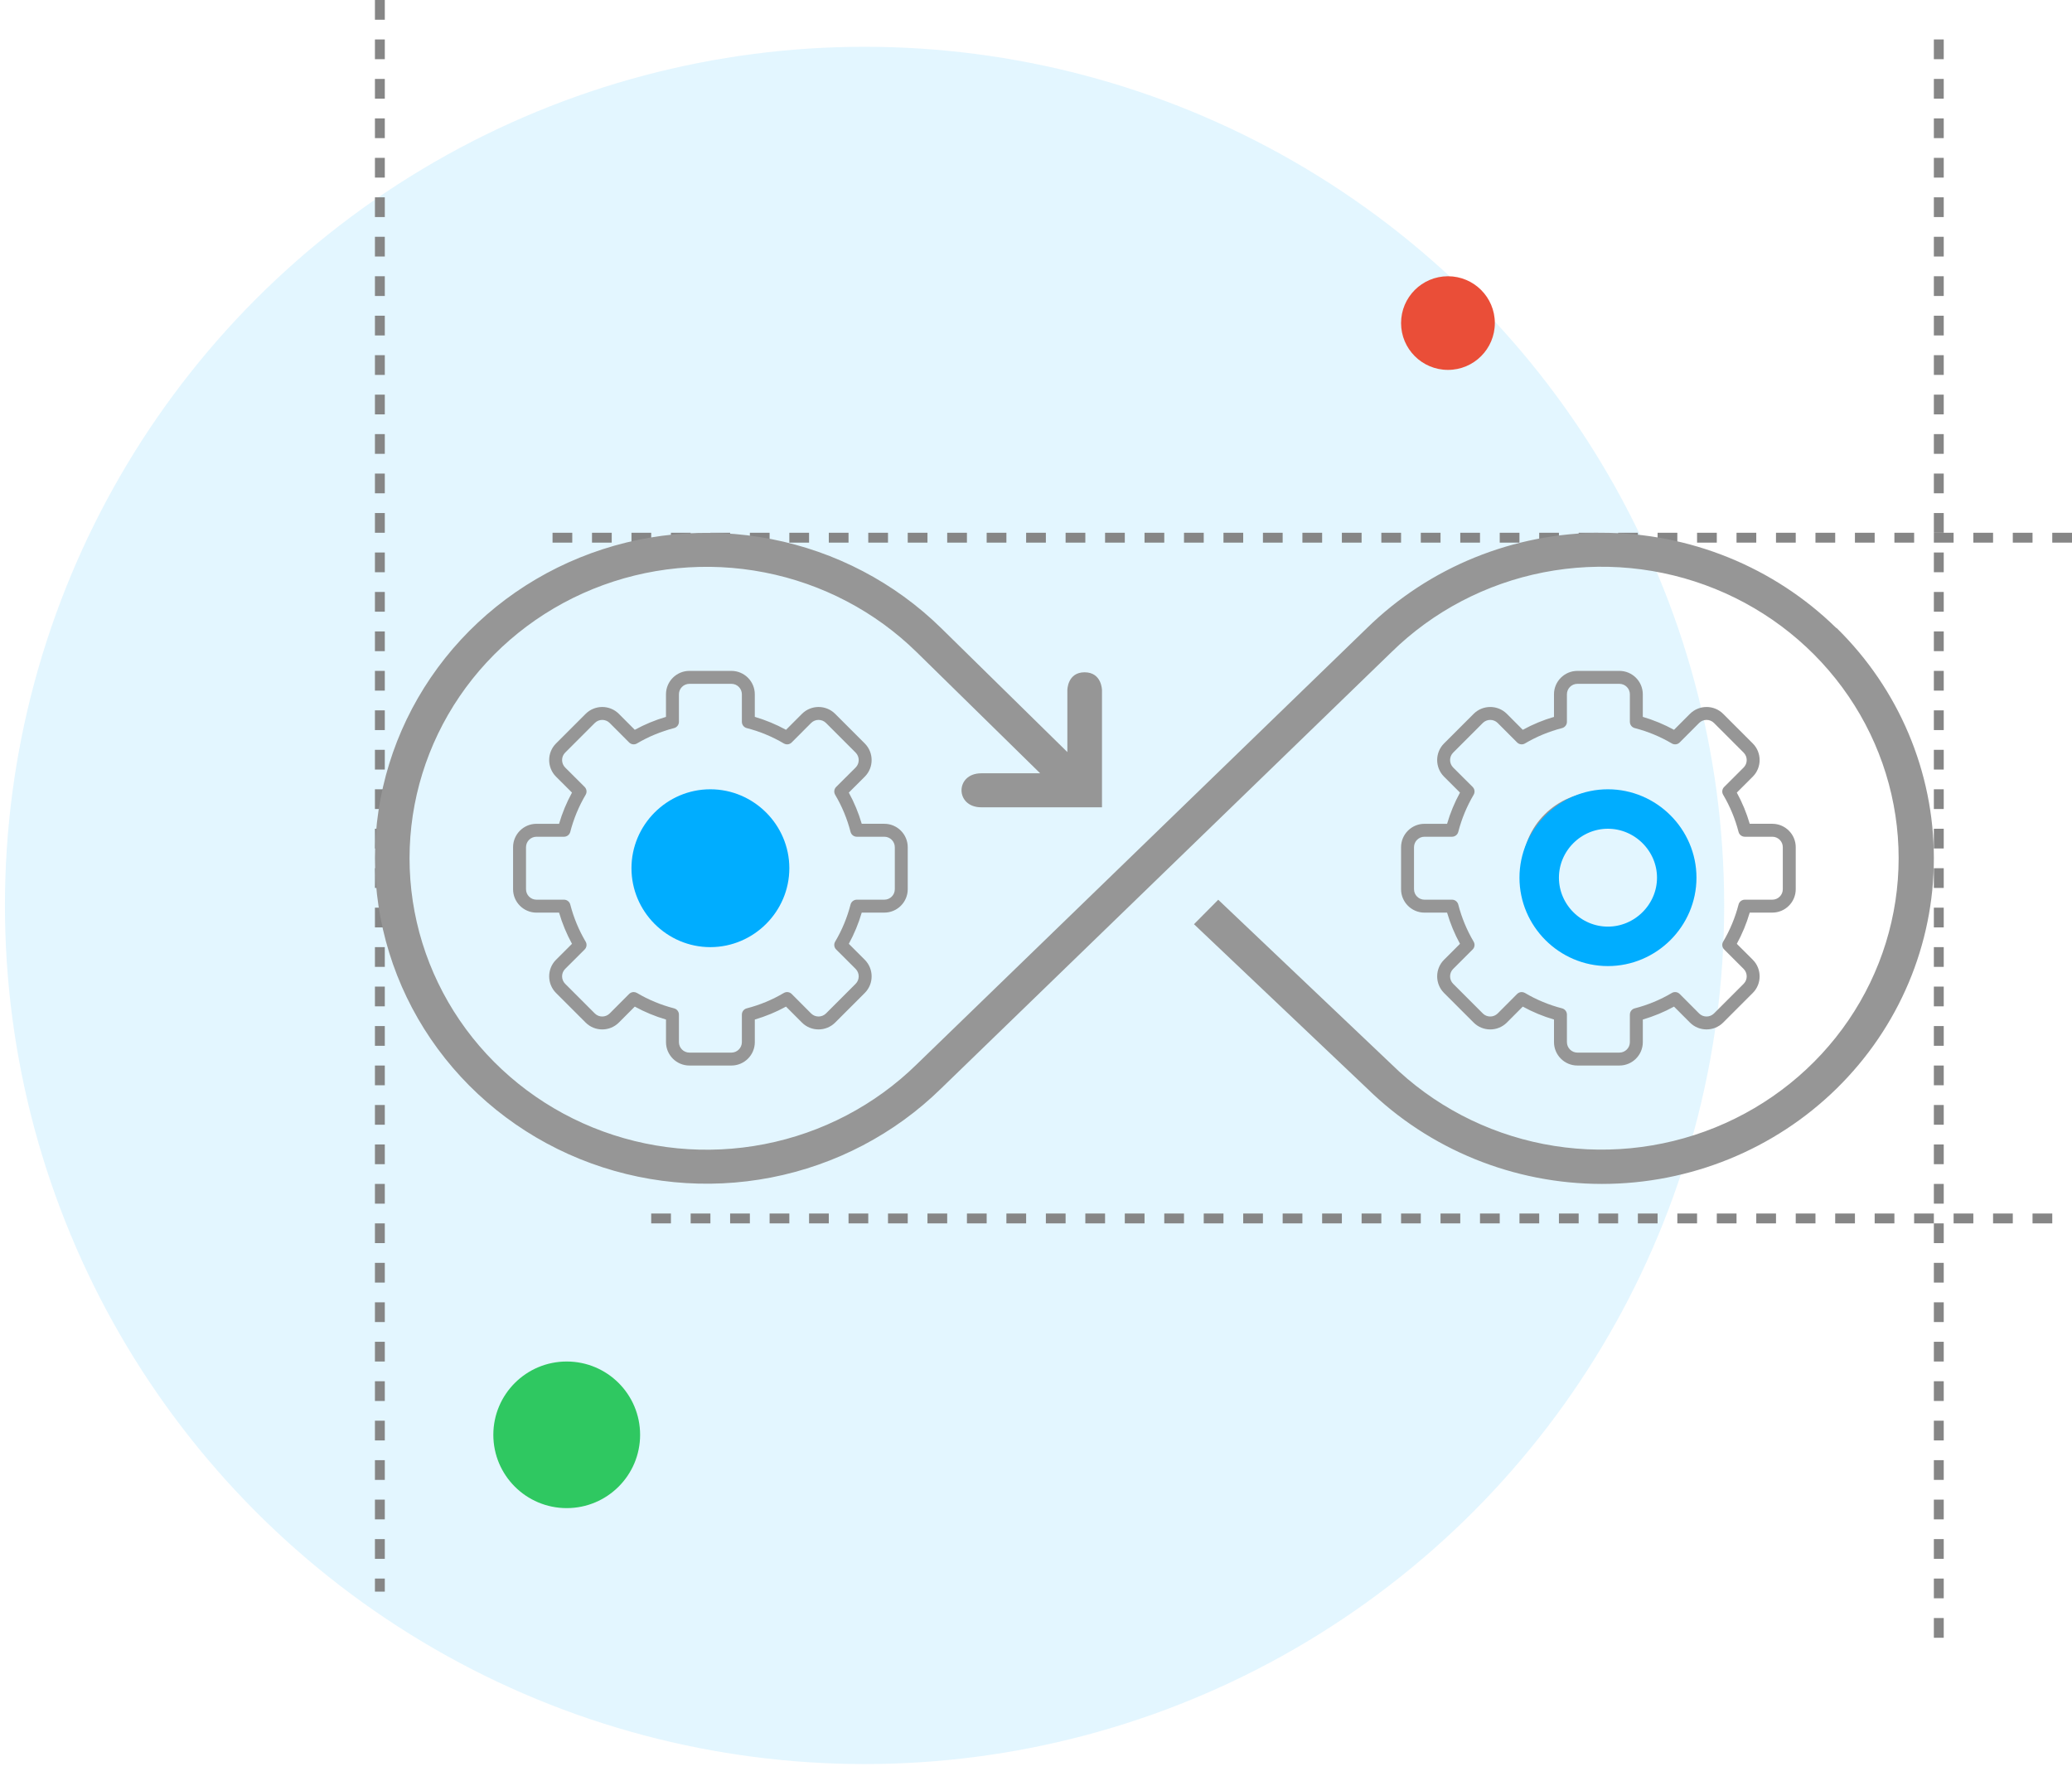 <svg width="105" height="90" viewBox="0 0 105 90" fill="none" xmlns="http://www.w3.org/2000/svg">
<ellipse cx="43.812" cy="45.886" rx="43.562" ry="43.515" fill="#73D2FF" fill-opacity="0.2"/>
<path d="M37.065 54H34.936C34.282 54 33.75 53.468 33.75 52.814V51.669C33.198 51.508 32.668 51.288 32.168 51.014L31.358 51.825C30.895 52.286 30.143 52.285 29.682 51.827L28.174 50.32C27.715 49.857 27.715 49.105 28.174 48.643L28.986 47.832C28.712 47.331 28.492 46.801 28.331 46.251H27.186C26.532 46.251 26 45.718 26 45.065V42.936C26 42.282 26.532 41.75 27.186 41.75H28.331C28.492 41.199 28.712 40.669 28.986 40.168L28.174 39.358C27.715 38.895 27.715 38.143 28.173 37.682L29.68 36.175C30.143 35.715 30.895 35.715 31.357 36.173L32.168 36.986C32.669 36.712 33.199 36.492 33.749 36.331V35.186C33.749 34.532 34.282 34 34.935 34H37.064C37.718 34 38.25 34.532 38.25 35.186V36.331C38.801 36.492 39.331 36.712 39.832 36.986L40.642 36.175C41.105 35.715 41.857 35.715 42.318 36.173L43.825 37.68C44.285 38.143 44.285 38.895 43.827 39.357L43.014 40.168C43.288 40.668 43.508 41.198 43.669 41.749H44.814C45.468 41.749 46 42.282 46 42.935V45.064C46 45.718 45.468 46.25 44.814 46.25H43.669C43.508 46.801 43.288 47.331 43.014 47.832L43.825 48.642C44.285 49.105 44.285 49.857 43.827 50.318L42.32 51.825C41.857 52.285 41.105 52.285 40.643 51.827L39.832 51.014C39.332 51.288 38.801 51.508 38.251 51.669V52.814C38.251 53.468 37.719 54 37.065 54ZM32.113 50.277C32.17 50.277 32.228 50.292 32.28 50.323C32.864 50.669 33.496 50.931 34.159 51.102C34.304 51.139 34.405 51.27 34.405 51.419V52.814C34.405 53.107 34.644 53.345 34.936 53.345H37.065C37.357 53.345 37.595 53.106 37.595 52.814V51.419C37.595 51.27 37.696 51.139 37.841 51.102C38.504 50.931 39.136 50.669 39.72 50.323C39.85 50.247 40.014 50.268 40.119 50.373L41.106 51.363C41.312 51.567 41.649 51.567 41.857 51.361L43.362 49.856C43.567 49.65 43.567 49.312 43.361 49.105L42.373 48.119C42.267 48.014 42.246 47.849 42.323 47.72C42.669 47.136 42.931 46.504 43.102 45.841C43.139 45.696 43.27 45.595 43.419 45.595H44.814C45.107 45.595 45.345 45.357 45.345 45.065V42.936C45.345 42.643 45.106 42.405 44.814 42.405H43.419C43.27 42.405 43.139 42.304 43.102 42.159C42.931 41.496 42.669 40.864 42.323 40.28C42.247 40.151 42.267 39.987 42.373 39.881L43.363 38.894C43.567 38.688 43.567 38.351 43.361 38.143L41.856 36.638C41.65 36.432 41.312 36.433 41.105 36.639L40.119 37.627C40.014 37.733 39.85 37.754 39.72 37.677C39.135 37.331 38.503 37.07 37.841 36.899C37.696 36.861 37.595 36.731 37.595 36.581V35.186C37.595 34.894 37.357 34.656 37.065 34.656H34.936C34.643 34.656 34.405 34.894 34.405 35.186V36.581C34.405 36.731 34.304 36.861 34.159 36.899C33.497 37.07 32.865 37.331 32.28 37.677C32.151 37.754 31.987 37.733 31.881 37.627L30.894 36.638C30.688 36.433 30.351 36.433 30.143 36.639L28.638 38.144C28.433 38.351 28.433 38.688 28.639 38.896L29.627 39.881C29.733 39.986 29.754 40.151 29.677 40.28C29.331 40.865 29.07 41.497 28.899 42.159C28.861 42.304 28.731 42.405 28.581 42.405H27.186C26.893 42.405 26.656 42.644 26.656 42.936V45.065C26.656 45.357 26.894 45.595 27.186 45.595H28.581C28.731 45.595 28.861 45.696 28.899 45.841C29.07 46.503 29.331 47.135 29.677 47.72C29.754 47.85 29.733 48.014 29.627 48.119L28.638 49.106C28.433 49.312 28.433 49.65 28.639 49.857L30.144 51.362C30.351 51.568 30.688 51.567 30.896 51.361L31.881 50.373C31.944 50.31 32.028 50.277 32.113 50.277ZM36 47.856C33.874 47.856 32.144 46.127 32.144 44C32.144 41.873 33.873 40.143 36 40.143C38.127 40.143 39.857 41.873 39.857 44C39.857 46.127 38.127 47.856 36 47.856ZM36 40.799C34.235 40.799 32.799 42.235 32.799 44C32.799 45.765 34.235 47.201 36 47.201C37.765 47.201 39.201 45.765 39.201 44C39.201 42.235 37.765 40.799 36 40.799Z" fill="#969696"/>
<path d="M82.064 54H79.936C79.282 54 78.75 53.468 78.75 52.814V51.669C78.198 51.508 77.668 51.288 77.168 51.014L76.359 51.825C75.895 52.286 75.143 52.285 74.682 51.827L73.174 50.32C72.715 49.857 72.715 49.105 73.174 48.643L73.986 47.832C73.712 47.331 73.492 46.801 73.332 46.251H72.186C71.532 46.251 71 45.718 71 45.065V42.936C71 42.282 71.532 41.75 72.186 41.75H73.332C73.492 41.199 73.712 40.669 73.986 40.168L73.174 39.358C72.715 38.895 72.715 38.143 73.173 37.682L74.68 36.175C75.143 35.715 75.895 35.715 76.357 36.173L77.168 36.986C77.669 36.712 78.199 36.492 78.749 36.331V35.186C78.749 34.532 79.282 34 79.936 34H82.064C82.718 34 83.25 34.532 83.25 35.186V36.331C83.801 36.492 84.331 36.712 84.832 36.986L85.641 36.175C86.105 35.715 86.857 35.715 87.318 36.173L88.826 37.68C89.285 38.143 89.285 38.895 88.826 39.357L88.014 40.168C88.288 40.668 88.508 41.198 88.668 41.749H89.814C90.468 41.749 91 42.282 91 42.935V45.064C91 45.718 90.468 46.25 89.814 46.25H88.668C88.508 46.801 88.288 47.331 88.014 47.832L88.826 48.642C89.285 49.105 89.285 49.857 88.827 50.318L87.32 51.825C86.857 52.285 86.105 52.285 85.643 51.827L84.832 51.014C84.332 51.288 83.801 51.508 83.251 51.669V52.814C83.251 53.468 82.719 54 82.064 54ZM77.113 50.277C77.17 50.277 77.228 50.292 77.28 50.323C77.864 50.669 78.496 50.931 79.159 51.102C79.304 51.139 79.405 51.27 79.405 51.419V52.814C79.405 53.107 79.644 53.345 79.936 53.345H82.064C82.357 53.345 82.595 53.106 82.595 52.814V51.419C82.595 51.27 82.696 51.139 82.841 51.102C83.504 50.931 84.136 50.669 84.72 50.323C84.85 50.247 85.014 50.268 85.119 50.373L86.106 51.363C86.312 51.567 86.649 51.567 86.857 51.361L88.362 49.856C88.567 49.65 88.567 49.312 88.361 49.105L87.374 48.119C87.267 48.014 87.246 47.849 87.323 47.72C87.669 47.136 87.931 46.504 88.102 45.841C88.139 45.696 88.27 45.595 88.419 45.595H89.814C90.107 45.595 90.345 45.357 90.345 45.065V42.936C90.345 42.643 90.106 42.405 89.814 42.405H88.419C88.27 42.405 88.139 42.304 88.102 42.159C87.931 41.496 87.669 40.864 87.323 40.28C87.247 40.151 87.267 39.987 87.374 39.881L88.363 38.894C88.567 38.688 88.567 38.351 88.361 38.143L86.856 36.638C86.65 36.432 86.312 36.433 86.105 36.639L85.119 37.627C85.014 37.733 84.85 37.754 84.72 37.677C84.135 37.331 83.503 37.07 82.841 36.899C82.696 36.861 82.595 36.731 82.595 36.581V35.186C82.595 34.894 82.357 34.656 82.064 34.656H79.936C79.643 34.656 79.405 34.894 79.405 35.186V36.581C79.405 36.731 79.304 36.861 79.159 36.899C78.497 37.07 77.865 37.331 77.28 37.677C77.151 37.754 76.987 37.733 76.881 37.627L75.894 36.638C75.688 36.433 75.351 36.433 75.143 36.639L73.638 38.144C73.433 38.351 73.433 38.688 73.639 38.896L74.627 39.881C74.733 39.986 74.754 40.151 74.677 40.28C74.332 40.865 74.07 41.497 73.899 42.159C73.862 42.304 73.731 42.405 73.581 42.405H72.186C71.894 42.405 71.656 42.644 71.656 42.936V45.065C71.656 45.357 71.894 45.595 72.186 45.595H73.581C73.731 45.595 73.861 45.696 73.899 45.841C74.07 46.503 74.331 47.135 74.677 47.72C74.754 47.85 74.733 48.014 74.627 48.119L73.638 49.106C73.433 49.312 73.433 49.65 73.639 49.857L75.144 51.362C75.351 51.568 75.688 51.567 75.896 51.361L76.881 50.373C76.944 50.31 77.028 50.277 77.113 50.277ZM81 47.856C78.874 47.856 77.144 46.127 77.144 44C77.144 41.873 78.874 40.143 81 40.143C83.127 40.143 84.857 41.873 84.857 44C84.857 46.127 83.127 47.856 81 47.856ZM81 40.799C79.235 40.799 77.799 42.235 77.799 44C77.799 45.765 79.235 47.201 81 47.201C82.765 47.201 84.201 45.765 84.201 44C84.201 42.235 82.765 40.799 81 40.799Z" fill="#969696"/>
<path d="M78 44.48C78 42.571 79.568 41 81.481 41C83.396 41 84.97 42.574 84.97 44.48C84.97 46.386 83.396 47.96 81.481 47.96C79.568 47.96 78 46.389 78 44.48Z" stroke="#00ADFF" stroke-width="2"/>
<path d="M35.996 40C33.797 40 32 41.803 32 44C32 46.197 33.797 48 35.996 48C38.195 48 40 46.197 40 44C40 41.803 38.195 40 35.996 40Z" fill="#00ADFF"/>
<line x1="105" y1="27.25" x2="28" y2="27.25" stroke="#868686" stroke-width="0.5" stroke-dasharray="1 1"/>
<line x1="98.25" y1="2" x2="98.25" y2="83.91" stroke="#868686" stroke-width="0.5" stroke-dasharray="1 1"/>
<line x1="19.25" y1="-1.09278e-08" x2="19.25" y2="80.662" stroke="#868686" stroke-width="0.5" stroke-dasharray="1 1"/>
<line x1="33" y1="61.75" x2="105" y2="61.75" stroke="#868686" stroke-width="0.5" stroke-dasharray="1 1"/>
<ellipse cx="28.719" cy="72.715" rx="3.719" ry="3.715" fill="#2FC861"/>
<ellipse cx="73.376" cy="16.373" rx="2.376" ry="2.373" fill="#EA4E38"/>
<path d="M93.055 31.827C89.9 28.736 85.624 27 81.165 27C76.707 27 72.43 28.736 69.275 31.827L46.452 53.943C44.346 56.008 41.663 57.414 38.743 57.983C35.823 58.553 32.797 58.26 30.046 57.142C27.296 56.023 24.945 54.13 23.291 51.702C21.637 49.273 20.754 46.417 20.754 43.496C20.754 40.576 21.637 37.72 23.291 35.291C24.945 32.863 27.296 30.97 30.046 29.851C32.797 28.733 35.823 28.44 38.743 29.01C41.663 29.579 44.346 30.985 46.452 33.05L52.711 39.19H49.726C48.392 39.19 48.392 40.913 49.726 40.913H55.844V34.975C55.844 34.975 55.837 34.071 54.963 34.071C54.089 34.071 54.089 34.975 54.089 34.975V38.114L47.689 31.827C45.337 29.522 42.342 27.954 39.082 27.319C35.822 26.685 32.443 27.012 29.372 28.261C26.302 29.51 23.678 31.624 21.831 34.336C19.985 37.048 19 40.236 19 43.496C19 46.758 19.985 49.945 21.831 52.657C23.678 55.369 26.302 57.483 29.372 58.732C32.443 59.981 35.822 60.309 39.082 59.674C42.342 59.039 45.337 57.471 47.689 55.166L70.513 33.05C72.618 30.984 75.301 29.576 78.221 29.006C81.142 28.436 84.169 28.728 86.92 29.846C89.671 30.964 92.023 32.857 93.677 35.286C95.332 37.715 96.215 40.571 96.215 43.492C96.215 46.414 95.332 49.27 93.677 51.699C92.023 54.128 89.671 56.021 86.92 57.139C84.169 58.256 81.142 58.548 78.221 57.978C75.301 57.408 72.618 56.001 70.513 53.935L61.735 45.598L60.506 46.838L69.284 55.166C72.439 58.261 76.717 60 81.178 60C85.64 60 89.918 58.261 93.073 55.166C96.228 52.071 98 47.873 98 43.496C98 39.12 96.228 34.922 93.073 31.827H93.055Z" fill="#969696"/>
</svg>
